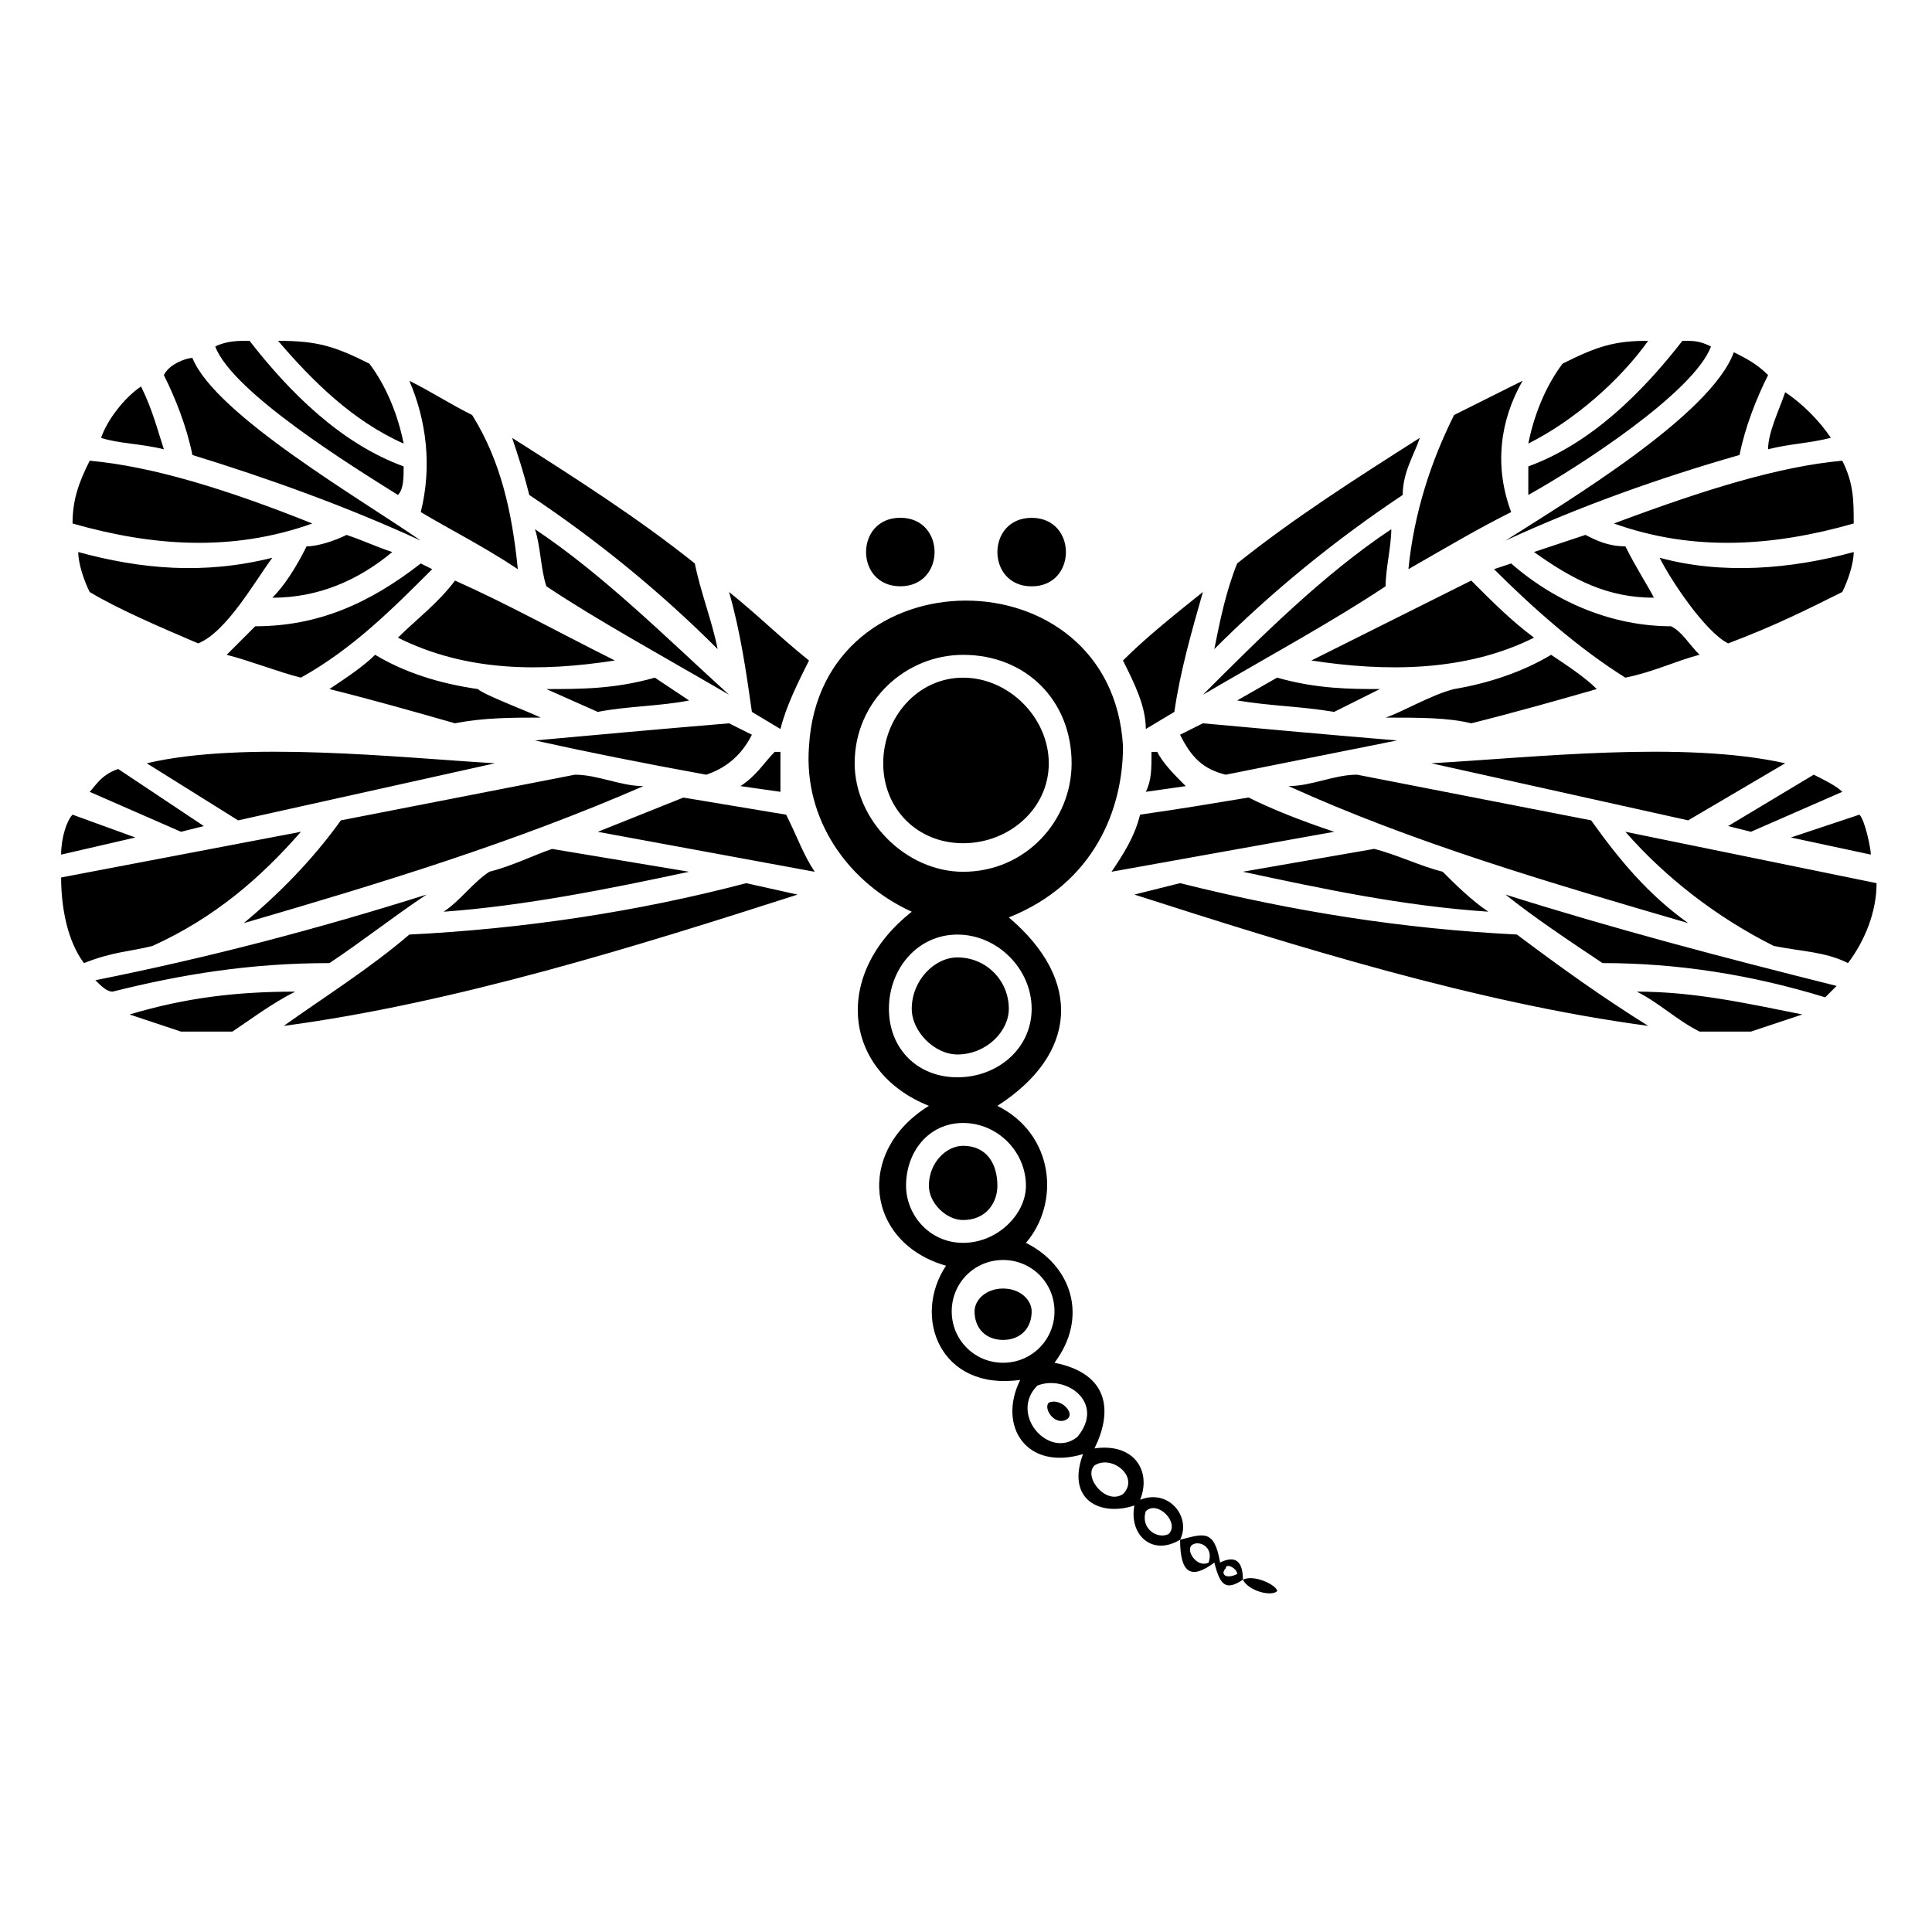 <?xml version="1.0" encoding="UTF-8"?>
<!-- Uploaded to: SVG Repo, www.svgrepo.com, Generator: SVG Repo Mixer Tools -->
<svg fill="#000000" width="800px" height="800px" version="1.1" viewBox="144 144 512 512" xmlns="http://www.w3.org/2000/svg">
 <path d="m417.4 281.23c-12.105 0-12.105 18.156 0 18.156 12.105 0 12.105-18.156 0-18.156zm-65.055 78.672c-9.078-1.512-18.156-3.027-27.234-4.539-7.566 3.027-15.129 6.051-22.695 9.078l57.492 10.59c-3.027-4.539-4.539-9.078-7.566-15.129zm6.051-18.156c-1.512 19.668 10.59 36.312 27.234 43.875-21.18 16.641-18.156 42.363 4.539 51.441-19.668 12.105-16.641 36.312 4.539 42.363-9.078 13.617-1.512 33.285 19.668 30.258-6.051 12.105 1.512 24.207 16.641 19.668-4.539 12.105 4.539 16.641 13.617 13.617-1.512 7.566 4.539 13.617 12.105 9.078 0 9.078 3.027 10.59 9.078 6.051 1.512 6.051 3.027 7.566 7.566 4.539 1.512 3.027 7.566 4.539 9.078 3.027 0-1.512-6.051-4.539-9.078-3.027 0-6.051-3.027-6.051-6.051-4.539-1.512-9.078-4.539-7.566-10.59-6.051 3.027-6.051-3.027-13.617-10.59-10.59 3.027-7.566-1.512-15.129-12.105-13.617 4.539-9.078 4.539-19.668-10.59-22.695 9.078-12.105 4.539-25.719-7.566-31.773 9.078-10.59 7.566-28.746-7.566-36.312 21.18-13.617 22.695-33.285 3.027-49.926 22.695-9.078 30.258-28.746 30.258-45.387-3.027-51.441-80.188-51.441-83.211 0zm113.47 219.38c-3.027 1.512-4.539 0-3.027-1.512 0-1.512 3.027 0 3.027 1.512zm-7.566-3.027c-3.027 1.512-6.051-3.027-4.539-4.539 1.512-1.512 6.051 0 4.539 4.539zm-10.59-7.566c-3.027 1.512-7.566-1.512-6.051-6.051 3.027-3.027 9.078 3.027 6.051 6.051zm-12.105-10.59c-4.539 3.027-10.59-4.539-7.566-7.566 4.539-3.027 12.105 3.027 7.566 7.566zm-12.105-15.129c-7.566 6.051-18.156-6.051-10.59-13.617 7.566-3.027 18.156 4.539 10.59 13.617zm-19.668-46.902c7.566 0 13.617 6.051 13.617 13.617s-6.051 13.617-13.617 13.617-13.617-6.051-13.617-13.617 6.051-13.617 13.617-13.617zm-10.59-36.312c9.078 0 16.641 7.566 16.641 16.641 0 7.566-7.566 15.129-16.641 15.129-9.078 0-15.129-7.566-15.129-15.129 0-9.078 6.051-16.641 15.129-16.641zm-1.512-49.926c10.59 0 19.668 9.078 19.668 19.668s-9.078 18.156-19.668 18.156c-10.59 0-18.156-7.566-18.156-18.156s7.566-19.668 18.156-19.668zm1.512-74.133c16.641 0 28.746 12.105 28.746 28.746 0 15.129-12.105 28.746-28.746 28.746-15.129 0-28.746-13.617-28.746-28.746 0-16.641 13.617-28.746 28.746-28.746zm0 6.051c-12.105 0-21.18 10.59-21.18 22.695 0 12.105 9.078 21.18 21.18 21.18 12.105 0 22.695-9.078 22.695-21.18 0-12.105-10.59-22.695-22.695-22.695zm-1.512 74.133c-6.051 0-12.105 6.051-12.105 13.617 0 6.051 6.051 12.105 12.105 12.105 7.566 0 13.617-6.051 13.617-12.105 0-7.566-6.051-13.617-13.617-13.617zm1.512 49.926c-4.539 0-9.078 4.539-9.078 10.59 0 4.539 4.539 9.078 9.078 9.078 6.051 0 9.078-4.539 9.078-9.078 0-6.051-3.027-10.59-9.078-10.59zm10.59 37.824c-4.539 0-7.566 3.027-7.566 6.051 0 4.539 3.027 7.566 7.566 7.566s7.566-3.027 7.566-7.566c0-3.027-3.027-6.051-7.566-6.051zm16.641 34.797c3.027-1.512-1.512-6.051-4.539-4.539-1.512 1.512 1.512 6.051 4.539 4.539zm-75.648-177.02h-1.512c-3.027 3.027-4.539 6.051-9.078 9.078l10.59 1.512v-10.59zm-7.566-4.539-6.051-3.027c-18.156 1.512-34.797 3.027-51.441 4.539 13.617 3.027 28.746 6.051 45.387 9.078 4.539-1.512 9.078-4.539 12.105-10.59zm-16.641-9.078-9.078-6.051c-10.59 3.027-19.668 3.027-28.746 3.027l13.617 6.051c7.566-1.512 16.641-1.512 24.207-3.027zm-71.109-42.363c-15.129-10.59-54.465-33.285-60.52-48.414-1.512 0-6.051 1.512-7.566 4.539 3.027 6.051 6.051 13.617 7.566 21.18 19.668 6.051 40.848 13.617 60.52 22.695zm-54.465-51.441c4.539 12.105 36.312 31.773 48.414 39.336 1.512-1.512 1.512-4.539 1.512-7.566-16.641-6.051-30.258-19.668-40.848-33.285-3.027 0-6.051 0-9.078 1.512zm54.465 43.875c7.566 4.539 16.641 9.078 25.719 15.129-1.512-15.129-4.539-28.746-12.105-40.848-6.051-3.027-10.59-6.051-16.641-9.078 4.539 10.59 6.051 22.695 3.027 34.797zm33.285 19.668c13.617 9.078 30.258 18.156 48.414 28.746-16.641-15.129-33.285-31.773-51.441-43.875 1.512 4.539 1.512 10.59 3.027 15.129zm54.465 33.285 7.566 4.539c1.512-6.051 4.539-12.105 7.566-18.156-7.566-6.051-13.617-12.105-21.18-18.156 3.027 10.59 4.539 21.18 6.051 31.773zm-78.672 3.027c7.566-1.512 15.129-1.512 22.695-1.512-3.027-1.512-15.129-6.051-16.641-7.566-10.59-1.512-19.668-4.539-27.234-9.078-3.027 3.027-7.566 6.051-12.105 9.078 12.105 3.027 22.695 6.051 33.285 9.078zm-15.129-22.695c18.156 9.078 37.824 9.078 57.492 6.051-15.129-7.566-28.746-15.129-42.363-21.18-4.539 6.051-10.59 10.59-15.129 15.129zm84.727 3.027c-1.512-7.566-4.539-15.129-6.051-22.695-15.129-12.105-31.773-22.695-48.414-33.285 1.512 4.539 3.027 9.078 4.539 15.129 18.156 12.105 34.797 25.719 49.926 40.848zm-83.211-54.465c-1.512-7.566-4.539-15.129-9.078-21.18-9.078-4.539-13.617-6.051-24.207-6.051 9.078 10.59 19.668 21.18 33.285 27.234zm-63.543 1.512c-1.512-4.539-3.027-10.59-6.051-16.641-4.539 3.027-9.078 9.078-10.59 13.617 4.539 1.512 10.59 1.512 16.641 3.027zm48.414 22.695c-3.027 1.512-7.566 3.027-10.59 3.027-3.027 6.051-6.051 10.59-9.078 13.617 12.105 0 22.695-4.539 31.773-12.105-4.539-1.512-7.566-3.027-12.105-4.539zm-19.668 6.051c-18.156 4.539-34.797 3.027-51.441-1.512 0 3.027 1.512 7.566 3.027 10.59 7.566 4.539 18.156 9.078 28.746 13.617 7.566-3.027 15.129-16.641 19.668-22.695zm-52.953-9.078c21.18 6.051 42.363 7.566 63.543 0-22.695-9.078-42.363-15.129-59.004-16.641-3.027 6.051-4.539 10.59-4.539 16.641zm48.414 27.234c-1.512 1.512-4.539 4.539-7.566 7.566 6.051 1.512 13.617 4.539 19.668 6.051 13.617-7.566 24.207-18.156 34.797-28.746l-3.027-1.512c-13.617 10.59-27.234 16.641-43.875 16.641zm102.88 42.363c-6.051 0-12.105-3.027-18.156-3.027l-62.031 12.105c-7.566 10.59-16.641 19.668-25.719 27.234 36.312-10.59 71.109-21.18 105.91-36.312zm-130.11 42.363c16.641-7.566 28.746-18.156 39.336-30.258l-63.543 12.105c0 7.566 1.512 16.641 6.051 22.695 7.566-3.027 12.105-3.027 18.156-4.539zm-15.129 9.078c1.512 1.512 3.027 3.027 4.539 3.027 18.156-4.539 36.312-7.566 57.492-7.566 9.078-6.051 16.641-12.105 25.719-18.156-28.746 9.078-57.492 16.641-87.75 22.695zm104.39-28.746c-4.539 3.027-7.566 7.566-12.105 10.59 21.18-1.512 43.875-6.051 65.055-10.59l-36.312-6.051c-4.539 1.512-10.59 4.539-16.641 6.051zm-93.801-9.078-16.641-6.051c-1.512 1.512-3.027 6.051-3.027 10.59zm-12.105-12.105 24.207 10.59 6.051-1.512-22.695-15.129c-4.539 1.512-6.051 4.539-7.566 6.051zm15.129-7.566 24.207 15.129 68.082-15.129c-25.719-1.512-66.57-6.051-92.289 0zm39.336 60.52c-15.129 0-28.746 1.512-43.875 6.051 4.539 1.512 9.078 3.027 13.617 4.539h13.617c4.539-3.027 10.59-7.566 16.641-10.59zm-3.027 9.078c45.387-6.051 93.801-21.18 136.16-34.797l-13.617-3.027c-28.746 7.566-59.004 12.105-89.262 13.617-10.59 9.078-22.695 16.641-33.285 24.207zm228.45-62.031 10.59-1.512c-3.027-3.027-6.051-6.051-7.566-9.078h-1.512c0 4.539 0 7.566-1.512 10.59zm21.18-4.539c15.129-3.027 30.258-6.051 45.387-9.078-18.156-1.512-34.797-3.027-51.441-4.539l-6.051 3.027c3.027 6.051 6.051 9.078 12.105 10.59zm65.055-13.617c12.105-3.027 22.695-6.051 33.285-9.078-3.027-3.027-7.566-6.051-12.105-9.078-7.566 4.539-16.641 7.566-25.719 9.078-6.051 1.512-13.617 6.051-18.156 7.566 9.078 0 16.641 0 22.695 1.512zm40.848-12.105c7.566-1.512 13.617-4.539 19.668-6.051-3.027-3.027-4.539-6.051-7.566-7.566-15.129 0-30.258-6.051-42.363-16.641l-4.539 1.512c10.59 10.59 22.695 21.18 34.797 28.746zm27.234-9.078c12.105-4.539 21.18-9.078 30.258-13.617 1.512-3.027 3.027-7.566 3.027-10.59-16.641 4.539-34.797 6.051-51.441 1.512 3.027 6.051 12.105 19.668 18.156 22.695zm33.285-31.773c0-6.051 0-10.59-3.027-16.641-16.641 1.512-36.312 7.566-60.52 16.641 21.18 7.566 42.363 6.051 63.543 0zm-6.051-22.695c-3.027-4.539-7.566-9.078-12.105-12.105-1.512 4.539-4.539 10.59-4.539 15.129 6.051-1.512 10.59-1.512 16.641-3.027zm-16.641-16.641c-3.027-3.027-6.051-4.539-9.078-6.051-6.051 16.641-43.875 39.336-60.52 49.926 19.668-9.078 40.848-16.641 62.031-22.695 1.512-7.566 4.539-15.129 7.566-21.18zm-15.129-7.566c-3.027-1.512-4.539-1.512-7.566-1.512-10.59 13.617-24.207 27.234-40.848 33.285v7.566c13.617-7.566 43.875-27.234 48.414-39.336zm-16.641-1.512c-9.078 0-13.617 1.512-22.695 6.051-4.539 6.051-7.566 13.617-9.078 21.18 12.105-6.051 24.207-16.641 31.773-27.234zm-33.285 10.59c-6.051 3.027-12.105 6.051-18.156 9.078-6.051 12.105-10.59 25.719-12.105 40.848 10.59-6.051 18.156-10.59 27.234-15.129-4.539-12.105-3.027-24.207 3.027-34.797zm-27.234 15.129c-16.641 10.59-33.285 21.18-48.414 33.285-3.027 7.566-4.539 15.129-6.051 22.695 15.129-15.129 31.773-28.746 49.926-40.848 0-6.051 3.027-10.59 4.539-15.129zm-57.492 40.848c-7.566 6.051-15.129 12.105-21.18 18.156 3.027 6.051 6.051 12.105 6.051 18.156l7.566-4.539c1.512-10.59 4.539-21.18 7.566-31.773zm22.695 51.441c33.285 15.129 69.594 25.719 105.91 36.312-10.59-7.566-18.156-16.641-25.719-27.234l-62.031-12.105c-6.051 0-12.105 3.027-18.156 3.027zm-10.59 3.027c-9.078 1.512-18.156 3.027-28.746 4.539-1.512 6.051-4.539 10.59-7.566 15.129l59.004-10.59c-9.078-3.027-16.641-6.051-22.695-9.078zm-30.258 25.719c42.363 13.617 90.777 28.746 136.16 34.797-12.105-7.566-22.695-15.129-34.797-24.207-30.258-1.512-59.004-6.051-89.262-13.617zm149.78 36.312h13.617c4.539-1.512 9.078-3.027 13.617-4.539-15.129-3.027-28.746-6.051-43.875-6.051 6.051 3.027 10.59 7.566 16.641 10.59zm33.285-9.078 3.027-3.027c-30.258-7.566-59.004-15.129-87.75-24.207 7.566 6.051 16.641 12.105 25.719 18.156 19.668 0 39.336 3.027 59.004 9.078zm6.051-9.078c4.539-6.051 7.566-13.617 7.566-21.18l-66.57-13.617c10.59 12.105 24.207 22.695 39.336 30.258 7.566 1.512 13.617 1.512 19.668 4.539zm6.051-28.746c0-1.512-1.512-9.078-3.027-10.59l-18.156 6.051 21.18 4.539zm-7.566-16.641c-1.512-1.512-4.539-3.027-7.566-4.539l-22.695 13.617 6.051 1.512 24.207-10.59zm-15.129-7.566c-27.234-6.051-66.57-1.512-93.801 0l68.082 15.129zm-154.32-18.156c18.156-10.59 34.797-19.668 48.414-28.746 0-4.539 1.512-10.59 1.512-15.129-18.156 12.105-34.797 28.746-49.926 43.875zm19.668-4.539-10.59 6.051c9.078 1.512 16.641 1.512 25.719 3.027l12.105-6.051c-7.566 0-16.641 0-27.234-3.027zm9.078-4.539c19.668 3.027 40.848 3.027 59.004-6.051-6.051-4.539-10.59-9.078-16.641-15.129-12.105 6.051-27.234 13.617-42.363 21.18zm72.621-33.285c-4.539 1.512-9.078 3.027-13.617 4.539 10.59 7.566 19.668 12.105 31.773 12.105-1.512-3.027-4.539-7.566-7.566-13.617-4.539 0-7.566-1.512-10.59-3.027zm-37.824 89.262c-6.051-1.512-12.105-4.539-18.156-6.051l-34.797 6.051c21.18 4.539 42.363 9.078 65.055 10.59-4.539-3.027-9.078-7.566-12.105-10.59zm-143.73-93.801c-12.105 0-12.105 18.156 0 18.156 12.105 0 12.105-18.156 0-18.156z"/>
</svg>